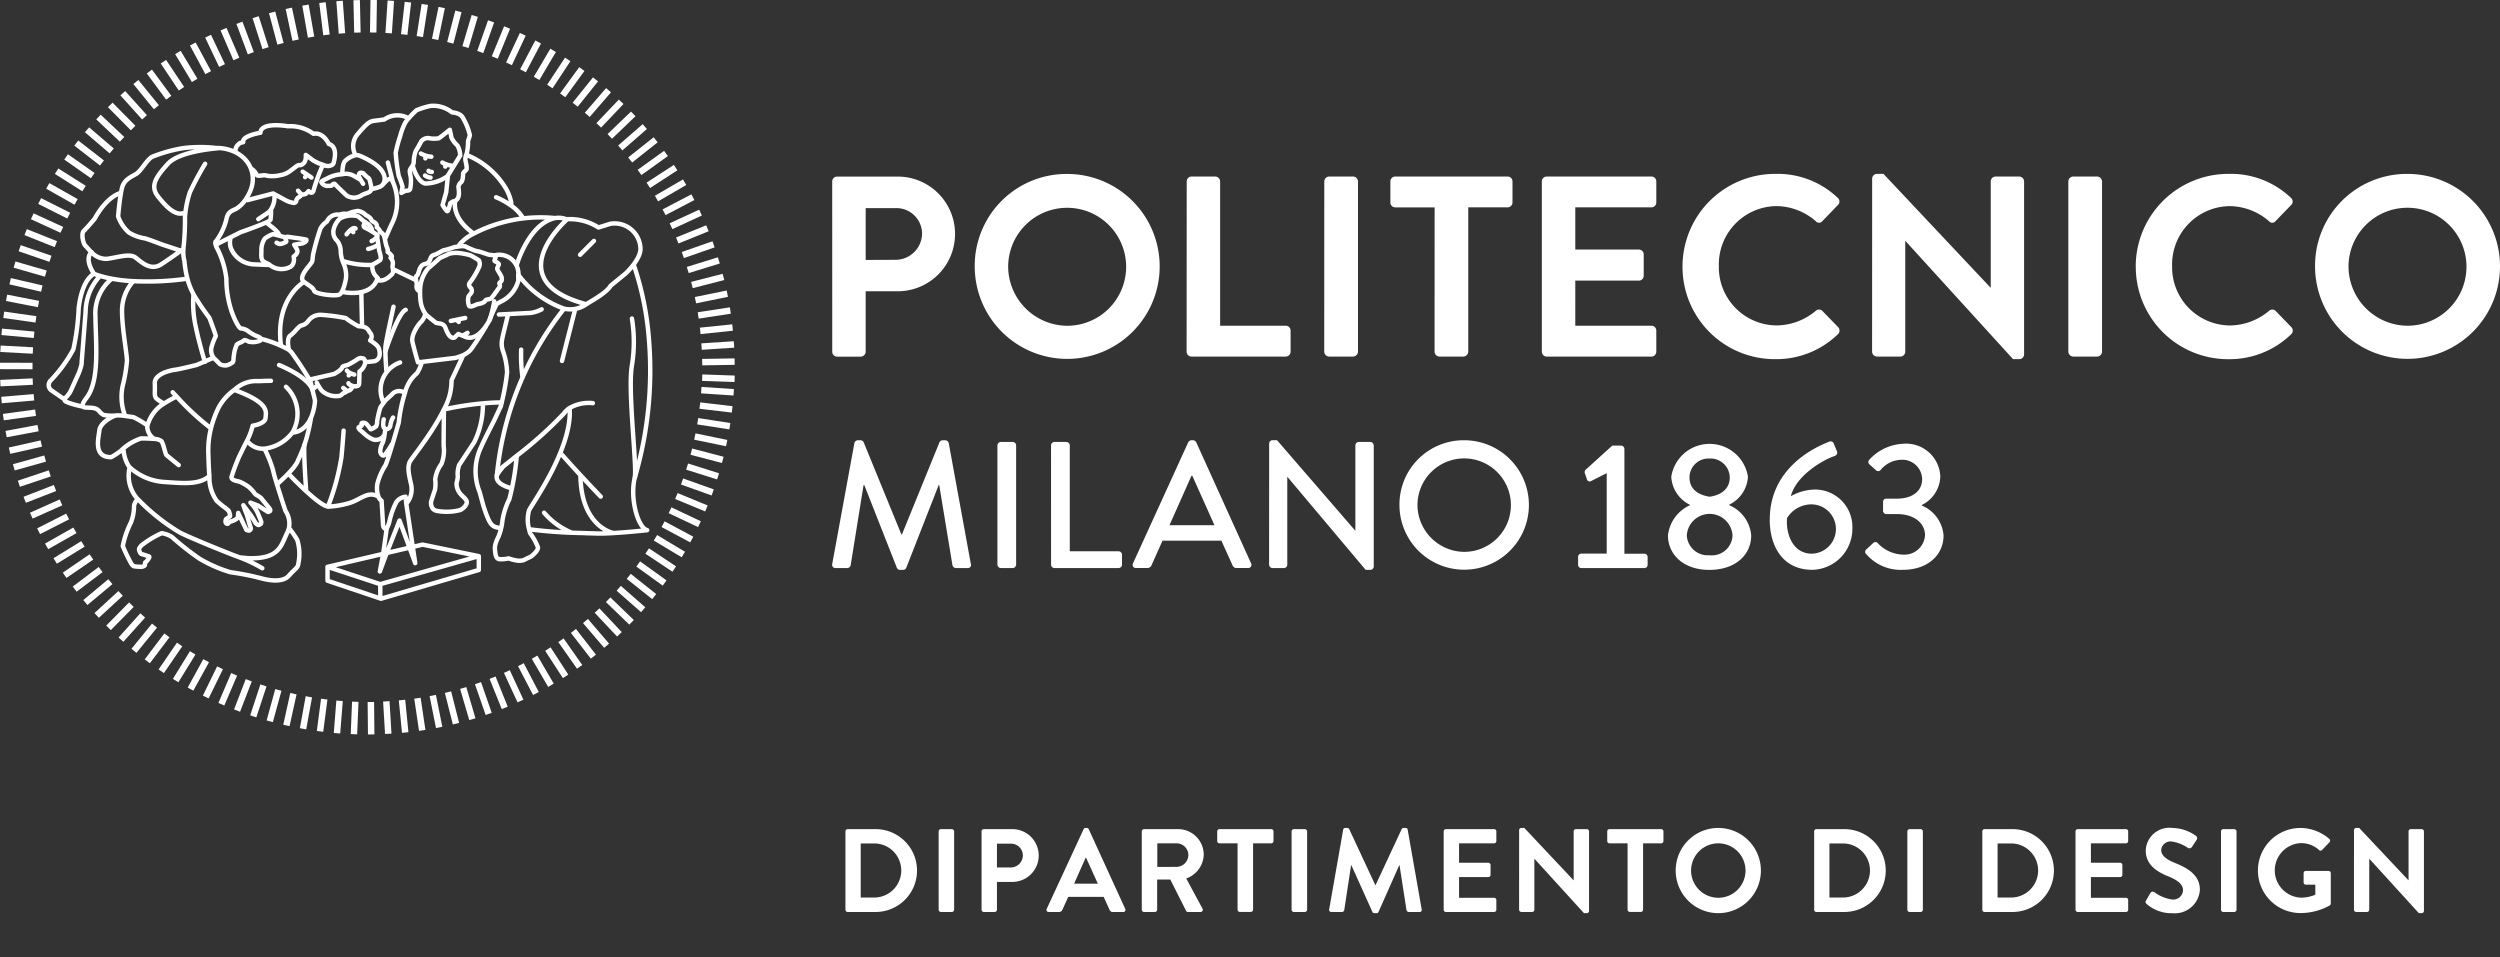 <?xml version="1.0" encoding="UTF-8"?> <svg xmlns="http://www.w3.org/2000/svg" width="169.518" height="64.918" viewBox="0 0 169.518 64.918"><rect x="0" y="0" width="169.518" height="64.918" fill="#333333" stroke="none"/><title>loghi footer homepage [Recuperato]</title><g><path d="M49.751,26.6l-2.2-.146m2.095,1.306L47.455,27.5m2.034,1.4-2.179-.338m1.965,1.484L47.116,29.6m1.894,1.583-2.134-.557M48.69,32.3l-2.1-.663m1.737,1.753-2.078-.741M47.9,34.477l-2.037-.844m1.564,1.908L45.434,34.6m1.472,1.984-1.945-1.04M46.335,37.6l-1.891-1.134m1.275,2.119-1.835-1.222m1.181,2.168-1.79-1.289m1.084,2.212-1.725-1.373m.978,2.263-1.658-1.454m.87,2.308-1.587-1.531M42,43.01,40.485,41.4m.649,2.384L39.7,42.111m.535,2.414-1.351-1.744m.42,2.437-1.268-1.805m.315,2.449-1.2-1.85m.209,2.455-1.112-1.906m.092,2.464L35.32,45.069m-.027,2.466-.923-2M34.225,48,33.4,45.951m-.264,2.456-.724-2.083m-.383,2.442-.62-2.116m-.49,2.42-.541-2.138m-.6,2.392-.434-2.163m-.714,2.363-.325-2.181m-.829,2.327-.217-2.2m-.932,2.287-.132-2.2M25.169,49.8l-.022-2.2M24,49.784l.09-2.2m-1.239,2.135.174-2.2M21.7,49.593l.286-2.187m-1.438,2.011.395-2.169m-1.523,1.943.476-2.154m-1.606,1.871.584-2.126m-1.7,1.793.69-2.1m-1.789,1.709.793-2.058m-1.858,1.625.867-2.026m-1.925,1.538.967-1.982m-2,1.446L13.979,44.8M11.91,46.146l1.156-1.877m-2.132,1.248L12.178,43.7M9.987,44.842l1.33-1.759M9.083,44.131l1.394-1.709m-2.273.95,1.474-1.641m-2.318.841L8.91,41m-2.355.73,1.623-1.493m-2.389.619,1.694-1.414m-2.418.505L6.824,38.62m-2.441.39L6.2,37.764m-2.457.273L5.625,36.88m-2.463.168L5.08,35.959m-2.462.062,1.968-1m-2.464-.056,2.015-.9m-2.461-.176,2.055-.8M1.281,32.8l2.093-.7M.937,31.688l2.124-.594M.645,30.56,2.8,30.074m-2.385-.64,2.166-.406M.227,28.284l2.185-.3M.1,27.126l2.2-.187M.022,25.978l2.2-.105M0,24.813l2.205.006M.031,23.649l2.2.117M.116,22.5l2.195.2M.254,21.343l2.183.313M.446,20.194l2.164.422M.688,19.068l2.147.5M.987,17.942l2.119.61m-1.77-1.721,2.087.717M1.74,15.739l2.048.818m-1.6-1.891,2.006.919M2.689,13.63l1.97.992M3.24,12.605l1.92,1.086M3.839,11.608,5.7,12.786M4.482,10.64l1.806,1.267M5.171,9.7l1.743,1.352M5.9,8.8l1.676,1.434m-.9-2.3,1.6,1.513m-.8-2.334,1.55,1.569m-.7-2.363L9.8,7.956M9.212,5.562l1.393,1.71m-.476-2.421,1.312,1.774m-.359-2.441,1.223,1.834m-.242-2.459L13.2,5.451m-.125-2.468,1.043,1.943m-.008-2.472.947,1.991m.1-2.467L16.028,4m.207-2.455.774,2.065m.326-2.445.672,2.1M18.452.84l.567,2.131M19.583.565l.46,2.157m.67-2.375.379,2.171m.772-2.34.272,2.189m.889-2.3.16,2.2m1-2.258.049,2.2M25.339,0l-.033,2.205M26.5.048l-.146,2.2m1.306-2.1L27.409,2.34M28.805.3l-.338,2.18M29.95.509,29.505,2.67m1.58-1.9-.552,2.135M32.192,1.08l-.63,2.113M33.3,1.446l-.734,2.08m1.819-1.662L33.548,3.9m1.9-1.574-.934,2M36.49,2.847,35.462,4.8m2.044-1.386-1.122,1.9m2.111-1.286L37.283,5.867m2.17-1.185-1.3,1.783M40.38,5.384,39,7.1m2.264-.984L39.82,7.788m2.3-.887L40.6,8.5m2.338-.777L41.348,9.25m2.373-.667-1.662,1.45m2.4-.554-1.73,1.369m2.429-.442-1.792,1.286m2.446-.326-1.851,1.2m2.46-.211-1.906,1.11m2.467-.093L45.03,14.391m2.47.024-2,.923m2.468.141-2.045.828m2.46.26-2.082.726m2.441.364-2.107.651m2.419.47-2.137.549m2.4.586-2.16.441m2.365.7-2.179.336m2.33.819-2.193.226m2.29.921-2.2.144m2.243,1.02-2.2.035m2.2,1.129-2.2-.076" fill="none" stroke="#fff" stroke-miterlimit="10" stroke-width="0.437"></path><g><path d="M7.539,18.933a3.048,3.048,0,0,0-1.068,2.548c.018,1.676.265,3.98-.431,5.227a2.664,2.664,0,0,1-.169.267s-.535.63-.086.657.712-.008.932.239a1.119,1.119,0,0,0,.3.261,2.836,2.836,0,0,0,.952.029M9.01,19.1a3.028,3.028,0,0,0-.736,1.967c0,1.2.343,2.987.335,3.4a10.417,10.417,0,0,1-.239,1.494A3.526,3.526,0,0,0,8.45,28.1M6.21,17.088,6.2,17.1c-.06.049-.489.457.179,1.474m5.991-1.649-.147.107c-.24.173-.741.529-1.28.885-.749.5-1.392-.19-1.771-.466s-1.187,0-1.913.1A1.339,1.339,0,0,1,6.2,17.1c-.191-.182-.329-.362-.4-.426-.171-.153-.308-.846-.119-1.016s.733-.819.733-.819C7.265,13.3,8.14,13.1,8.14,13.1m7.912,10.274c-.017.043-.108.281-.128.362a4.158,4.158,0,0,0-.085.515c-.007.126,0,.291-.092.338a1.08,1.08,0,0,1-.352.177.71.71,0,0,1-.464-.065c-.121-.1-.254-.267-.374-.363a.46.46,0,0,1-.078-.084.872.872,0,0,1-.147-.67,3.906,3.906,0,0,1,.3-.792c.005-.087-.431-1.231-.431-1.231s-.666-.9-.778-1.126a4.659,4.659,0,0,1-.717-1.542,7.216,7.216,0,0,1-.2-1.193,2.333,2.333,0,0,1-.071-.778,3.536,3.536,0,0,1,.032-.358,17.47,17.47,0,0,0,.076-1.868c0-.044.011-.132.025-.247a6.951,6.951,0,0,1,.306-1.407,20.371,20.371,0,0,1,1.035-1.935m2.145,12.259,0,.007m-3.863-6.395-1.057-.352c-.177-.047-1.2-.467-1.412-.48a2.972,2.972,0,0,1-.984-.38,2.621,2.621,0,0,1-.727-1.09c.009-.148.082-.962.186-1.566.024-.134.049-.26.075-.363.141-.566.621-.754.956-.95s.7-.93,1.077-1.16a9.924,9.924,0,0,1,2.122-.593,9.389,9.389,0,0,1,2.233-.009s.044,0,.121,0a2.911,2.911,0,0,1,1.186.29,2.3,2.3,0,0,1,.388.242,2.034,2.034,0,0,1,.594.721,1.952,1.952,0,0,1,.1,1.446,2.888,2.888,0,0,1-.386.776,2.086,2.086,0,0,1-.634.639c-.259.128-.515.186-.645.574a4.111,4.111,0,0,1-.746,1.646s-.066.018-.023.2a1.356,1.356,0,0,0,.071.2A6.036,6.036,0,0,1,15.35,18.9a6.879,6.879,0,0,0,.308,2.07c.182.588.535,1.292.678,1.3a.956.956,0,0,1,.529.213,2.368,2.368,0,0,0,.59.322c.066.026.218.095.249.174.019.053-.012.107-.158.156a1.27,1.27,0,0,1-.687.03.867.867,0,0,0-.256-.105c-.062.005-.149.09-.2.121s-.267.09-.347.2h0a.11.11,0,0,0-.018.026M12.486,14.44c-.589.218-1.2-.395-1.768-1.113s-.136-1.341.672-2.227c.72-.788,2.9-1.009,3.388-1.047m-.1,6.518.914-.46.719-.361s1.071-.372,1.657-.633a.99.99,0,0,0,.374-.217,3.589,3.589,0,0,0,.037-.609m.226-1.1a1.575,1.575,0,0,1-.276,1.077.928.928,0,0,1-.212.19l-.6.4m3.407-1.9s.269.3.348-.086a12.361,12.361,0,0,1,.495-1.394.8.8,0,0,1,.136-.247m-5.124,2.34,1.742-.452.1.054.686.372a1.784,1.784,0,0,0,.617.217c.163-.026.168-.117.173-.188a.335.335,0,0,1,.174-.205c.054-.015.174-.17.174-.17a.815.815,0,0,0,.29-.054,1.359,1.359,0,0,0,.191-.187h0m-4.937-2.667c-.1-.273.178-.527.3-.6a2.073,2.073,0,0,1,.2-.051c0-.019,0-.03,0-.046C16.462,9.2,17.659,9,17.659,9c.035-.766,1.861-.44,1.861-.44a2.656,2.656,0,0,1,1.734.511c.679-.129,1.038.688,1.038.688.648.193.366,1.123.348,1.208s-.013.238-.354.29a.683.683,0,0,1-.364-.078,2.85,2.85,0,0,1-.7-.31l-.487-.366s.035.387-.129.547-.225.154-.335.147-.347.231-.5.32a1.509,1.509,0,0,1-.766.36,2.236,2.236,0,0,1-.9.04c-.2-.107-.647.1-.708-.076a.927.927,0,0,0-.369-.409m3.181,1.5.233.252m-4.8,2.928a1.151,1.151,0,0,0,.011.7,1.764,1.764,0,0,0,1.471,1.109c.105.008,1.12.047,1.12.047m-.1-2.806s.711.505.778.754m-4.458,8.348-1.134.484s-1.168.291-1.458.324-1.408.274-1.376.925-.076.88.154,1.061a2.912,2.912,0,0,0,.438.291m.868-.453a8.83,8.83,0,0,0-.851.481,2.437,2.437,0,0,0-.5.4,2.608,2.608,0,0,0-.6,1.049,1.13,1.13,0,0,0-.019.139,1.031,1.031,0,0,0,.434.769m-.472-.917a6.571,6.571,0,0,0-.9-.533c-.057,0-.265-.039-.494-.069a3.176,3.176,0,0,0-.65-.048c-.267.032-1.112.507-1.164,1.009s-.446,1.845.8,1.823a4.87,4.87,0,0,0,.7-.469.64.64,0,0,0,.078-.081,3.551,3.551,0,0,1,1.244-.72c.1,0,.51,0,.86.031a.889.889,0,0,1,.52.149c.157.2.26.878.352.956s.823.672.823.672M16.5,34.26v0l.545.728.287.482s.143.164.235.122.2-.085.126-.279-.244-.581-.244-.581a2.51,2.51,0,0,0-.467-.649l.5.193.684.437a.265.265,0,0,0,.148-.064c.039-.052-.01-.146-.059-.2s-.563-.689-.563-.689a2.449,2.449,0,0,0-.339-.218.519.519,0,0,1-.134-.155,2.94,2.94,0,0,0-.355-.371,3.086,3.086,0,0,0-.645-.362c-.149-.036-.552-.086-.52-.32a14.12,14.12,0,0,1,.514-1.37l.349-.711s.06-.113.14-.277a4.712,4.712,0,0,0,.432-1.111s.847-.114.871-.522.324-1.012-2.117-1.905a3.533,3.533,0,0,0-1.083,1.232A7.458,7.458,0,0,0,14.317,29a6.107,6.107,0,0,0-.192,1.722c.016.506.031,1.049.073,1.546m1.955,2.513h0l.551,1.147s.167.081.216.039.113-.091.082-.173-.129-.423-.129-.423l-.141-.486-.119-.294-.109-.332M14.2,32.271a2.743,2.743,0,0,0,.5,1.7l.411.348a2.618,2.618,0,0,1,.4.323c.033.072.125.32.078.371s-.244.157-.265.194-.085.227.046.3c0,0,.059.047.128-.039a.4.4,0,0,1,.232-.13c.065-.014.4-.155.405-.3s.015-.248.016-.257M11.71,26.6s.1.111.265.284a17.366,17.366,0,0,0,2.254,2.1m-5.851,1.57A2.5,2.5,0,0,0,8.723,31.6a.96.96,0,0,0,.09.1,3.809,3.809,0,0,0,2.292.98c1.169.07,2.4.24,3.093-.408h0l0,0m-5.415-.541a2.381,2.381,0,0,0,.557,2.119A.7.7,0,0,0,9.4,33.9a13.746,13.746,0,0,0,2.841,2.235c1.1.526,3.511,1.483,3.77,1.573.053.017.154.055.283.107a9.069,9.069,0,0,1,1.491.716M9.305,33.891a.706.706,0,0,0-.217.419,3.029,3.029,0,0,1-.21,1.117,6.311,6.311,0,0,0-.552,1.6,11.152,11.152,0,0,0,.56,1.163.59.59,0,0,0,.176.2,1.717,1.717,0,0,0,.3.035,2.455,2.455,0,0,0,.261.006c.053-.012.2-.052.205-.123s-.008-.171.046-.193.327-.35.231-.384-.265-.088-.351-.119-.207-.03-.254-.141-.1-.178-.055-.29A.721.721,0,0,1,9.7,36.9a6.436,6.436,0,0,1,1.259-.745,1.717,1.717,0,0,1,.713.268,18.744,18.744,0,0,0,1.847,1.454,9.277,9.277,0,0,0,2.106.925,17.255,17.255,0,0,1,2.106.416c.452.124,1.43.311,1.855-.179s.617-.519.643-.825a3.2,3.2,0,0,0-.074-1.606,7.106,7.106,0,0,0-.5-.731m-1.95-12.9a7.773,7.773,0,0,1,1.847.723l.027.02a.792.792,0,0,1,.159.147m-1.78,6.613a8.37,8.37,0,0,1,.557,1.4c.031.219.312,1.13.543,1.848.148.463.276.847.3.914a1.546,1.546,0,0,1,.246,1.093c-.006.039-.017.078-.027.118a1.851,1.851,0,0,1-.118.306c-.41.842-.513,1.77-2.644,1.69L16.3,37.8m3.577-8.467c1.217-.16,1.451-1.67,1.483-2.148a4.182,4.182,0,0,0-.109-.474s-.1-.462-.205-.865a23.127,23.127,0,0,0-1.3-1.981m-.163-.2s-.185-.786.135-.933l.044-.04c.059-.054.167-.152.237-.23.1-.115.336-.392.48-.4a.768.768,0,0,0,.4-.264,1.01,1.01,0,0,1,.891-.45,12.7,12.7,0,0,1,1.667.219,6.016,6.016,0,0,0,.877.557,1.456,1.456,0,0,1,.236.019.6.6,0,0,1,.508.384.387.387,0,0,1,.039.556s.511.293.592.539.149.728-.292.87c0,0-.533.064-.627.058,0,0-.036-.218-.154-.251a.412.412,0,0,0-.363.052,5.406,5.406,0,0,1-.671.393c-.123.038-.341.074-.367.145s-.117.233-.558.469c0,0-1.636.372-1.644.374m.463.206a2.963,2.963,0,0,0,.343.552,1.44,1.44,0,0,0,1.2.354c.166-.051.213-.179.309-.2s.225-.153.348-.17.256-.3.256-.3.4.1.418-.145.024-.836.024-.836a.969.969,0,0,0,.4-.648m-1.338,1.887-.16-.128m.653-.13s-.3-.092-.3-.188M16.845,30a1.34,1.34,0,0,0,1.113.42,2.784,2.784,0,0,0,1.882-1.111h0a2.527,2.527,0,0,0-.448-3.081m5.863-8.248a.934.934,0,0,0,.317.827c.047.084.112.206.112.206a.846.846,0,0,0,.4-.05,1.509,1.509,0,0,0,.407-.287c.32-.239.063-.472.141-.72a.535.535,0,0,0-.151-.476.088.088,0,0,0,.095-.083c0-.092-.244-.287-.279-.306s.027-.141-.039-.264a2.32,2.32,0,0,1-.127-.439c0-.039-.059-.273-.066-.3a.512.512,0,0,0-.3-.372c-.008-.171-.218-.306-.218-.306.051-.376-.321-.329-.366-.5s-.379-.325-.379-.325a.883.883,0,0,0-.541-.282,2.751,2.751,0,0,0-.728.207.79.79,0,0,0-.5.05.783.783,0,0,0-.865.461,1.478,1.478,0,0,0-.433.459,16.5,16.5,0,0,0-.5,1.753c-.065.486-.031.382-.077.508-.08.222-1.006,1.036-.542,1.373s.6.385.684.605,1.419.386,1.706.257.449-1.072.449-1.072a1.875,1.875,0,0,0-.044-.7,2.208,2.208,0,0,0-.11-.325,2.2,2.2,0,0,1-.2-.9,1.171,1.171,0,0,0-.233-.645.814.814,0,0,1-.264-.671,1.44,1.44,0,0,1,.464-.857,1.669,1.669,0,0,1,1.222-.133s.273.241.325.283.263.173.41.3a.656.656,0,0,1,.2.343m.357.482c0,.081.121.795.118.851s.211.59.068.709a3.051,3.051,0,0,1-.565.323,5.8,5.8,0,0,1-1.946-.264m-2.647,1.42s-1.952,1.119-1.565,4.255M24.5,19.894l.048,2.218m-3.79,11.14s-.19-2.694-.113-3.082m2.566-18.4s0-.7.2-.865a1.559,1.559,0,0,1,.666-.374.533.533,0,0,1,.3.024c.353.142,1.344.6,1.6,1.177a.739.739,0,0,1,.012.742.563.563,0,0,1-.212.18,2.854,2.854,0,0,1-.6.172m2.524-4.81.007,0m-3.648,2.4A1.238,1.238,0,0,1,24.3,9.041c.608-.717.8-.815,1.058-.847l.7-.091a1.536,1.536,0,0,1,1.642-.084M26.114,16.2s.421-.974.461-1.033a3.3,3.3,0,0,0,0-2.963c-.117-.289-.559.249-.58.276v0m4.534,1.308s-.123.565-.206.533-.314-.419-.314-.419l.248-.868.109-1.072,0-.05.839-1.366a1.471,1.471,0,0,0-.188-.682,1.747,1.747,0,0,1-.411-.54C30.592,9.2,30.5,8.8,30.5,8.8s-.619.5-.755.579a1.961,1.961,0,0,1-.706-.019.6.6,0,0,0-.468.212c-.068.139-.312.57-.377.662a2.306,2.306,0,0,0-.141.759.524.524,0,0,1-.108.288,1.317,1.317,0,0,0-.139.226c-.056.151.018.3.051.543a2.766,2.766,0,0,1-.045.764c-.031.118-.236.119-.283.116a1.635,1.635,0,0,0-.31.15s.056-.335.075-.419a5.365,5.365,0,0,0-.256-.721,13.167,13.167,0,0,1-.207-1.586,8.9,8.9,0,0,1,.3-1.108,4.4,4.4,0,0,1,.342-.916,2.2,2.2,0,0,1,.24-.313,6.352,6.352,0,0,1,.531-.542,5.591,5.591,0,0,1,.929-.291,2.023,2.023,0,0,1,1.474.435s.586.023.755.393a4.327,4.327,0,0,1,.459,1.155c-.034.18-.141.364-.123.462a3.259,3.259,0,0,1-.1.811c-.006.02-.014.038-.021.057a.728.728,0,0,0-.062.345c.016.134.145.573.067.665s-.213.179-.219.263-.006.479-.13.579a.508.508,0,0,0-.188.323c0,.075.109.584-.06.8a.972.972,0,0,1-.164.171h0a.3.3,0,0,0-.2.046ZM28,11.292s.287,1.012.818,1.152a2.632,2.632,0,0,0,1.506-.486m4.343,1.931c0-.011,0-.111,0-.111M31.7,10.531a5.5,5.5,0,0,1,2.59,2.228,3.033,3.033,0,0,1,.374.973c0,.108,0,.149,0,.157h0m.764.84a2.684,2.684,0,0,0-.79-.8,4.888,4.888,0,0,0-1-.555m-2.777.288s-.268,1.088,1.228,2.15M28.213,19l-1.536-.736m.917,15.844a1.522,1.522,0,0,0,.275-1.289c-.229-.973-.193-1.186-.1-1.47.058-.18,1.272-1.627,2.1-3.141q.132-.24.249-.482a3.993,3.993,0,0,0,.5-1.941l.736-1.571.007-.015m-5.38,13.349-.225,1.2.467-1.252.868-2.2,1.065,2.892-.614-4.074L27.5,33.68a.882.882,0,0,0-.623.365,5.224,5.224,0,0,0-.474,1.328,1.92,1.92,0,0,1-.2.493h0c-.258.006-.234-.356-.234-.356l-.094-1.551a.705.705,0,0,1-.191-.218,1.774,1.774,0,0,1-.1-.92,4.3,4.3,0,0,1,.553-1.275c.107-.233.3-.855.487-1.465.219-.727.417-1.435.417-1.435a10.049,10.049,0,0,1,.42-2.008,2.472,2.472,0,0,1,.816-1.333,2.8,2.8,0,0,0,.313-.7M26.217,35.867l-.235,1.682m2.838-16.19a1.25,1.25,0,0,1-.243.443c-.126.088-.724.868-.61,1.378s.373,1.391.373,1.391l.246-.03,2.291-.274a3.4,3.4,0,0,0,.348-.113,1.688,1.688,0,0,0,.642-.381c.281-.317,1.082-1.638,1.082-1.638m-10.741,16.3,3.575,1.176,6.681-1.9-3.808-.783-2.433.569-.241.057h0l-3.773.882h0m0,0v.94l3.627,1.221,6.631-1.949v-.937m-6.681,1.9v.926M28.389,19.72a.352.352,0,0,1-.141-.346c.057-.2-.156-.58.011-.672.111-.062.126-.358.255-.574a.449.449,0,0,1,.306-.229c.444-.088.266-.51.592-.607s.62-.342.739-.336a5.085,5.085,0,0,0,.656-.2c.054-.008.2-.031.345-.048a1.021,1.021,0,0,1,.418.006,3.769,3.769,0,0,0,.478.218,1.643,1.643,0,0,0,.352.11c.146.008.7.234.806.24s.436.026.4.157-.117.241-.047.274.285.149.266.221-.131.228-.106.314.24.4.277.5.057.265-.019.334-.154.125-.1.183a.225.225,0,0,1-.045.263c-.061.055-.145.211-.207.283a4.2,4.2,0,0,1-.333.431c-.092.069-.355.038-.389.153s-.4.225-.483.22-.544.289-.621.109a1.12,1.12,0,0,1-.037-.6c.037-.113.174-.207.208-.295a.314.314,0,0,0-.013-.265c-.041-.044-.266-.235-.078-.426a5.193,5.193,0,0,0,.62-1.063.5.5,0,0,0-.032-.426,5.926,5.926,0,0,0-.581-.341,4.233,4.233,0,0,0-.8-.152,1.719,1.719,0,0,0-.662.064c-.152.092-.526.232-.6.285s-.371.33-.371.33l-.417.356a2.328,2.328,0,0,0-.549,1.531,3.932,3.932,0,0,0,.044.78,1.822,1.822,0,0,0,.352.821c.082.1.692.572.692.572s.246.047.3.05a.432.432,0,0,1,.308.237c.078.165.26.823.632.711l.261-.246s.388.153.46.187.675.335,1.4-.706c.075-.107.151-.229.229-.367,0,0,.25-.64.522-1.155.063-.028.295-.174.369-.2a2.2,2.2,0,0,0,1.089-1.379s0-.153-.006-.372m-.7,2.68c-.03.214-.354,1.417-.388,1.668a1.475,1.475,0,0,0,.059.812,4.859,4.859,0,0,1,.275,1.44,15.154,15.154,0,0,1-.3,1.762c-.023.1-.041.174-.056.239l-.064.277-.453.971s-.749,1.451-.878,1.786a3.759,3.759,0,0,0-.111,3.07l.247.912c.424,1.321.575,1.437,1.054,1.517M35.032,31a17.26,17.26,0,0,1-.495,2.85,5.031,5.031,0,0,0-.463,1.415,4.177,4.177,0,0,1-.262,1.1,3.051,3.051,0,0,0-.213.518,1.028,1.028,0,0,0-.039.366c.033.345.053.633.3.666a2.277,2.277,0,0,0,.633-.052,2.642,2.642,0,0,0,.531.14.971.971,0,0,0,.524-.039c.131-.084.389-.174.5-.259s.438-.368.431-.585a3.93,3.93,0,0,0-.536-.968s-.026-.091-.058-.231a2.368,2.368,0,0,1-.01-1.322c.246-.489,2.933-4.233,2.752-6.89m1.57-.373a2.594,2.594,0,0,0-1.592.342h0a1.5,1.5,0,0,0-.377.367,27.021,27.021,0,0,1-3.24,2.9c-.375.3-.687.548-.866.689a5.455,5.455,0,0,0-.427.573,21.531,21.531,0,0,1,4.526-11.239M31.144,16.6a2.781,2.781,0,0,1,.967-.752,9.875,9.875,0,0,1,5.445-1.068m-2.5,3.144c.006-.087.752-2.415,2.2-3.011a1.423,1.423,0,0,1,1.148-.047,3.613,3.613,0,0,1,2.177.559l.8-.25a1.754,1.754,0,0,1,2.048,1.7c0,.732-1,1.664-1,1.664l-1.021.832c-.281.5-1.34,1.046-1.663,1.267a1.886,1.886,0,0,1-1.514.287,6.7,6.7,0,0,1-3.071-2.271m1.732,16.11A4.942,4.942,0,0,0,38.722,36.1m-7.26-13.39.237-.142M26.205,25.2s-.1-1.211-.069-1.69c.016-.262.3-1.578.547-2.712m.445,3.78A1.968,1.968,0,0,0,25.963,27.2m.169-.045c-.338.46-.314.418-.361.54a6.965,6.965,0,0,0-.2.875.642.642,0,0,1-.072.342c-.05.036-.337.232-.369.19s-.275-.4-.386-.422-.289-.042-.217.117-.442.078-.087.382l.353.307a1.748,1.748,0,0,0,.523.32.651.651,0,0,0,.695-.242m.119-2.412v0m1.307-.518a.644.644,0,0,0-.878.13c-.345.316-.417.379-.429.388h0l0,0h0m-.111,1.283c-.015.133-.129.617.164.661a.281.281,0,0,0,.29-.268,1.386,1.386,0,0,1,.18-.516m-.53.824s-.027.214-.063.432a1.792,1.792,0,0,1-.11.45,1.291,1.291,0,0,0-.167.637s.138.433.361.122l.223-.311.238-.382M28.822,11.9a.693.693,0,0,0,.371.142m-.134-.461s-.018.063.221.078M24.966,16.88a2.052,2.052,0,0,0,.586-.228M23.5,15.889s.408-.554.608-.395m-.2.181.045.067m-.178,9.6-.129.11M20.781,11.874l-.092.137m8.168-1.382-.015.108m1.388.395-.037.165m.8,10.41.112.123m-.536-.069.974-.2m7.445-.537-.88,3.451m1.623-3.851c-5.55-1.487-1.926-5.141-1.357-5.675m-17.848-3.31.594.4m7.419-1.629a1.644,1.644,0,0,0,.709.216m.748.395a1.623,1.623,0,0,0,.709.215M24.022,25.4s-.4-.107-.5-.271m-4.237-9.044.234-.029s.582.088.654.092.6.1.6.1c.051.147-.262.254-.262.254l-.565.092.176.289c.176.283-.21.513-.21.513.111.542-.235.706-.235.706a1.267,1.267,0,0,1-1.418-.167,2.275,2.275,0,0,0-.252-.13c-.376-.148-.275-.5-.282-.847a1.327,1.327,0,0,1,.234-.783,1.812,1.812,0,0,1,.557-.3l.386.1.382.1.01,0s.177.275.1.329-.384.188-.512.12l-.128-.067M26.3,11.022l.35,1.353m14.91,23.758s-2.118-.407-2.2-3.8m-19.741-.15s1.97,2.09,2.614,2.164M23.3,29.2c-.07,1.039-.147,1.791-.147,1.791a15.849,15.849,0,0,1-.919,3.365,6.146,6.146,0,0,0,1.526-.269c.735-.246,1.2-.816,1.9-.414m4.51-5.922a20.363,20.363,0,0,1,2.57-.4h0c.787-.07,1.261-.063,1.261-.063m-3.9.525s-.027,2.255-.017,2.431a2.478,2.478,0,0,1-.151,1.216A2.229,2.229,0,0,0,29.51,32.5a2.467,2.467,0,0,1-.013.706c-.042.111-.266.8-.266.8s-.091.575.44.643a3.631,3.631,0,0,0,1.543-.067c.281-.144.5-.426.424-.612s-.289-.313-.427-.493a1.056,1.056,0,0,1-.252-.733,2.024,2.024,0,0,0,.082-.416,1.808,1.808,0,0,1,.093-.8c.124-.173,1.028-1.555,1.028-1.555a5.76,5.76,0,0,0,.583-2.516M24.621,12.463s-.1-.163-.176-.3a1.836,1.836,0,0,1-.093-.17.214.214,0,0,1,.018-.231c.072-.1.25-.021.271-.005a2.524,2.524,0,0,0,.265.258c.142.114.12.007.243.538a.807.807,0,0,1,.022.273c-.038.274-.364.222-.714.456a.927.927,0,0,1-.953-.024s-.723-.682-.77-.752-.122-.061-.186.012-.028.081-.308.086a.461.461,0,0,1-.448-.243c-.041-.079.355-.241.355-.241a2.38,2.38,0,0,1,.871-.29l.2-.019a1.084,1.084,0,0,1,.8.13l.405.24M5.618,27.567c-.03.014-1.188-.257-1.23-.411a.136.136,0,0,1,.023-.149,2.242,2.242,0,0,0,.324-.389,3.232,3.232,0,0,0,.156-.323c.165-.361.444-.978.444-.978.242-.625.2-.736.2-.736l.269-3.415a3.642,3.642,0,0,1,.948-2.421m5.935.154a19.648,19.648,0,0,1-3.676.165,11.005,11.005,0,0,1-1.466-.173,7.381,7.381,0,0,1-.779-.189h0c-.131-.039-.26-.084-.385-.132,0,0-.8.289-1.044,2.316a16.3,16.3,0,0,1-.36,2.795,9.472,9.472,0,0,1-1.562,2.14.441.441,0,0,0,.063.644L4.256,27M42.99,18.01A20.417,20.417,0,0,1,44,22.974a25.763,25.763,0,0,1-.959,9.425c-.344,1.4.214,3.393.842,3.551,0,0-2.41.263-3.441.224-.436-.015-.487-.011-.971-.032a32.194,32.194,0,0,1-3.513-.244" fill="none" stroke="#fff" stroke-linecap="round" stroke-linejoin="round" stroke-width="0.3"></path><path d="M34.036,31.715s-1.1.878.539,1.367" fill="none" stroke="#fff" stroke-linecap="round" stroke-linejoin="round" stroke-width="0.3"></path><path d="M42.849,21.6a9.822,9.822,0,0,1,0,3.172c-.292,1.662.328,6.611.2,7.594" fill="none" stroke="#fff" stroke-linecap="round" stroke-linejoin="round" stroke-width="0.3"></path><line x1="39.334" y1="17.276" x2="40.273" y2="16.336" fill="none" stroke="#fff" stroke-linecap="round" stroke-linejoin="round" stroke-width="0.3"></line><path d="M26.135,23.829s.846-2.608,1.374-2.82m-8.585,3.744s1.98.777,2.279,1.717m-8.085-6.438a7.278,7.278,0,0,0,.155,2.123c.259,1.241.622,2.38.622,2.38M23.258,19.8s1.924.433,2.344-.94m-4.524,9.518a10.919,10.919,0,0,1-.476,1.907s-.181.491-.393.922c-.152.529-1.4,1.61-1.4,1.61M15.9,26.437a2.1,2.1,0,0,1,1.608-.592s.48-.023.865-.023m15.171-8.51a1.3,1.3,0,0,1,1.607,1.347M25.2,16.347a.708.708,0,0,0,.4-.4,5.746,5.746,0,0,0-.81-.488c-.3-.125,0-.363,0-.363m8.722,5.335a8.107,8.107,0,0,1-.31,1.263m.63-.367,2.131-.108a2.229,2.229,0,0,0,.764-.244M38.074,30.8c1.265,1.428,2.659,2.872,2.659,2.872m-5.394-9.962a11.356,11.356,0,0,0,.081,1.794" fill="none" stroke="#fff" stroke-linecap="round" stroke-linejoin="round" stroke-width="0.3"></path><line x1="21.45" y1="26.196" x2="21.223" y2="26.387" fill="none" stroke="#fff" stroke-linecap="round" stroke-linejoin="round" stroke-width="0.3"></line><path d="M126.527,37.552a3.08,3.08,0,0,0,2.5,1.086c1.686,0,2.76-1,2.76-2.331a2.394,2.394,0,0,0-1.477-2.027v-.037a2.239,2.239,0,0,0,1.257-1.916,2.32,2.32,0,0,0-2.552-2.234,3.309,3.309,0,0,0-2.257,1.074.217.217,0,0,0,0,.317l.45.4a.21.21,0,0,0,.319-.024,1.858,1.858,0,0,1,1.415-.684,1.339,1.339,0,0,1,1.392,1.33c0,.721-.574,1.307-1.721,1.307h-.684c-.171,0-.244.074-.244.256V34.6a.225.225,0,0,0,.232.257h.684c1.306,0,1.929.7,1.929,1.429a1.4,1.4,0,0,1-1.526,1.319,2.44,2.44,0,0,1-1.661-.757.213.213,0,0,0-.329-.025l-.476.44a.21.21,0,0,0-.013.293m-3.663-.012c-1.329,0-1.781-1.392-1.685-2.417a1.953,1.953,0,0,1,1.674-.928,1.673,1.673,0,0,1,.011,3.345M120,35.22c0,1.881.928,3.418,2.882,3.418a2.779,2.779,0,0,0,2.722-2.795,2.534,2.534,0,0,0-2.551-2.649,3.464,3.464,0,0,0-1.624.452c.4-1.5,2.344-2.516,2.906-2.7.231-.074.281-.208.219-.354l-.208-.5a.221.221,0,0,0-.3-.147c-1.124.427-4.042,1.867-4.042,5.274m-5.627,1.1a1.552,1.552,0,0,1,3.1,0,1.4,1.4,0,0,1-1.562,1.33,1.425,1.425,0,0,1-1.538-1.33m1.55-2.637c-.951-.147-1.367-.648-1.367-1.306a1.285,1.285,0,0,1,1.331-1.283,1.307,1.307,0,0,1,1.4,1.283c0,.646-.427,1.171-1.368,1.306M113.1,36.3c0,1.33,1.086,2.343,2.8,2.343,1.77,0,2.844-1.013,2.844-2.343a2.45,2.45,0,0,0-1.477-2.039v-.049a2.244,2.244,0,0,0,1.257-1.88,2.63,2.63,0,0,0-5.2,0,2.247,2.247,0,0,0,1.257,1.892v.037A2.562,2.562,0,0,0,113.1,36.3m-5.86,2.221h4.248a.222.222,0,0,0,.233-.219v-.525a.225.225,0,0,0-.233-.232h-1.342V30.446a.231.231,0,0,0-.221-.232h-.6l-1.819,1.649a.237.237,0,0,0-.037.244l.147.427a.186.186,0,0,0,.269.086l1.062-.537V37.54h-1.709a.225.225,0,0,0-.233.232V38.3a.222.222,0,0,0,.233.219m-11.124-4.26a3.168,3.168,0,1,1,3.162,3.161,3.2,3.2,0,0,1-3.162-3.161m-1.221,0a4.389,4.389,0,1,0,4.383-4.407,4.356,4.356,0,0,0-4.383,4.407m-8.839,4.029a.239.239,0,0,0,.232.231h.769a.231.231,0,0,0,.232-.231V32.339H87.3l5.3,6.3h.317a.23.23,0,0,0,.233-.219V30.2a.241.241,0,0,0-.233-.232h-.781a.233.233,0,0,0-.232.232v5.775H91.89l-5.3-6.128h-.3a.229.229,0,0,0-.232.219ZM79.3,35.611l1.488-3.346h.061l1.5,3.346Zm-2.272,2.905H77.8a.307.307,0,0,0,.281-.182c.244-.562.5-1.111.744-1.674h3.993l.758,1.674a.281.281,0,0,0,.28.182h.769a.216.216,0,0,0,.208-.317L81.11,29.983a.282.282,0,0,0-.208-.134h-.121a.277.277,0,0,0-.207.134L76.825,38.2a.215.215,0,0,0,.207.317m-5.762-.231a.231.231,0,0,0,.232.231h4.347a.231.231,0,0,0,.231-.231v-.672a.232.232,0,0,0-.231-.232h-3.31V30.2a.239.239,0,0,0-.231-.232H71.5a.231.231,0,0,0-.232.232Zm-3.638,0a.239.239,0,0,0,.231.231h.806a.239.239,0,0,0,.232-.231V30.2a.24.24,0,0,0-.232-.232h-.806a.239.239,0,0,0-.231.232Zm-11.2-.049a.219.219,0,0,0,.232.28h.794a.238.238,0,0,0,.22-.171l.879-5.457h.048l2.21,5.616a.219.219,0,0,0,.207.134h.22a.207.207,0,0,0,.208-.134l2.2-5.616h.036l.9,5.457a.252.252,0,0,0,.231.171h.794a.207.207,0,0,0,.219-.28l-1.5-8.2a.248.248,0,0,0-.22-.183h-.2a.229.229,0,0,0-.207.134l-2.539,6.238h-.049l-2.552-6.238a.245.245,0,0,0-.208-.134h-.2a.247.247,0,0,0-.22.183Z" fill="#fff"></path><path d="M159.245,18.087a4,4,0,1,1,3.994,4,4.033,4.033,0,0,1-3.994-4m-2.267,0a6.27,6.27,0,1,0,6.261-6.295,6.224,6.224,0,0,0-6.261,6.3m-12.156,0a6.254,6.254,0,0,0,6.3,6.263,5.988,5.988,0,0,0,4.238-1.693.331.331,0,0,0,.017-.471l-1.08-1.116a.323.323,0,0,0-.437,0,4.186,4.186,0,0,1-2.668.994,3.95,3.95,0,0,1-3.907-4.029,3.954,3.954,0,0,1,3.89-4.063A4.123,4.123,0,0,1,153.856,15a.28.28,0,0,0,.437,0l1.063-1.1a.324.324,0,0,0-.018-.489,5.905,5.905,0,0,0-4.22-1.621,6.281,6.281,0,0,0-6.3,6.3m-4.57,5.756a.344.344,0,0,0,.331.332h1.624a.343.343,0,0,0,.33-.332V12.3a.341.341,0,0,0-.33-.33h-1.624a.342.342,0,0,0-.331.33Zm-13.307,0a.343.343,0,0,0,.331.332h1.587a.331.331,0,0,0,.332-.332v-7.5h.018l7.29,8.007h.419a.329.329,0,0,0,.33-.315V12.3a.341.341,0,0,0-.33-.33h-1.6a.329.329,0,0,0-.331.33v7.2h-.018l-7.256-7.709h-.436a.328.328,0,0,0-.331.313Zm-12.854-5.756a6.254,6.254,0,0,0,6.3,6.263,5.99,5.99,0,0,0,4.239-1.693.332.332,0,0,0,.017-.471l-1.081-1.116a.323.323,0,0,0-.437,0,4.185,4.185,0,0,1-2.669.994,3.949,3.949,0,0,1-3.906-4.029,3.954,3.954,0,0,1,3.889-4.063A4.119,4.119,0,0,1,123.125,15a.28.28,0,0,0,.437,0l1.064-1.1a.325.325,0,0,0-.018-.489,5.906,5.906,0,0,0-4.221-1.621,6.281,6.281,0,0,0-6.3,6.3m-9.54,5.756a.332.332,0,0,0,.332.332h7.1a.33.33,0,0,0,.33-.332v-1.43a.33.33,0,0,0-.33-.331h-5.163V19.029h4.307a.331.331,0,0,0,.333-.331V17.25a.344.344,0,0,0-.333-.332h-4.307V14.059h5.163a.33.33,0,0,0,.33-.332V12.3a.328.328,0,0,0-.33-.33h-7.1a.33.33,0,0,0-.332.33Zm-7.273,0a.343.343,0,0,0,.331.332h1.622a.342.342,0,0,0,.331-.332V14.059h2.669a.331.331,0,0,0,.331-.332V12.3a.329.329,0,0,0-.331-.33H94.61a.33.33,0,0,0-.332.33v1.43a.332.332,0,0,0,.332.332h2.668Zm-7.482,0a.343.343,0,0,0,.332.332H91.75a.343.343,0,0,0,.331-.332V12.3a.341.341,0,0,0-.331-.33H90.128a.342.342,0,0,0-.332.33Zm-9.331,0a.332.332,0,0,0,.332.332H87.18a.332.332,0,0,0,.332-.332v-1.43a.332.332,0,0,0-.332-.331H82.733V12.3a.342.342,0,0,0-.333-.33H80.8a.33.33,0,0,0-.332.33Zm-12.1-5.756a4,4,0,1,1,3.995,4,4.034,4.034,0,0,1-3.995-4m-2.267,0a6.27,6.27,0,1,0,6.262-6.295,6.225,6.225,0,0,0-6.262,6.3m-7.395-.47V14.112h2.024a1.739,1.739,0,0,1,1.8,1.691,1.8,1.8,0,0,1-1.8,1.814Zm-2.267,6.226a.332.332,0,0,0,.331.332h1.605a.343.343,0,0,0,.331-.332v-4.1H60.88a3.889,3.889,0,1,0-.019-7.778h-4.1a.33.33,0,0,0-.331.33Z" fill="#fff"></path></g><g><path d="M57.327,56.373a.151.151,0,0,1,.145-.152h1.9a2.809,2.809,0,1,1,0,5.618h-1.9a.151.151,0,0,1-.145-.152Zm1.951,4.486a1.834,1.834,0,0,0,0-3.668h-.915v3.668Z" fill="#fff"></path><path d="M63.646,56.373a.157.157,0,0,1,.152-.152h.746a.158.158,0,0,1,.153.152v5.314a.158.158,0,0,1-.153.152H63.8a.157.157,0,0,1-.152-.152Z" fill="#fff"></path><path d="M66.557,56.373a.152.152,0,0,1,.152-.152H68.6A1.79,1.79,0,1,1,68.6,59.8h-1v1.887a.158.158,0,0,1-.153.152h-.738a.152.152,0,0,1-.152-.152Zm1.974,2.448a.827.827,0,0,0,.827-.835.8.8,0,0,0-.827-.778H67.6v1.613Z" fill="#fff"></path><path d="M70.974,61.63l2.5-5.4a.144.144,0,0,1,.137-.088h.08a.136.136,0,0,1,.136.088l2.472,5.4a.142.142,0,0,1-.137.209h-.7a.229.229,0,0,1-.232-.16l-.394-.867h-2.4l-.394.867a.241.241,0,0,1-.232.16h-.7A.142.142,0,0,1,70.974,61.63Zm3.468-1.709-.8-1.766h-.025l-.786,1.766Z" fill="#fff"></path><path d="M77.421,56.373a.153.153,0,0,1,.152-.152h2.3a1.738,1.738,0,0,1,1.749,1.725,1.77,1.77,0,0,1-1.187,1.621l1.1,2.039a.152.152,0,0,1-.136.233h-.843a.137.137,0,0,1-.128-.072L79.356,59.64h-.892v2.047a.157.157,0,0,1-.152.152h-.739a.153.153,0,0,1-.152-.152Zm2.359,2.408a.817.817,0,0,0,.8-.819.8.8,0,0,0-.8-.778H78.473v1.6Z" fill="#fff"></path><path d="M83.916,57.184H82.689a.154.154,0,0,1-.153-.153v-.658a.153.153,0,0,1,.153-.152H86.2a.153.153,0,0,1,.152.152v.658a.153.153,0,0,1-.152.153H84.968v4.5a.157.157,0,0,1-.152.152H84.07a.158.158,0,0,1-.154-.152Z" fill="#fff"></path><path d="M87.58,56.373a.158.158,0,0,1,.153-.152h.746a.158.158,0,0,1,.153.152v5.314a.158.158,0,0,1-.153.152h-.746a.158.158,0,0,1-.153-.152Z" fill="#fff"></path><path d="M91.077,56.261a.135.135,0,0,1,.145-.12h.128a.148.148,0,0,1,.137.08l1.765,3.788h.025l1.765-3.788a.14.14,0,0,1,.137-.08h.128a.133.133,0,0,1,.144.12l.948,5.393a.14.14,0,0,1-.145.185h-.73a.175.175,0,0,1-.153-.12L94.9,58.677h-.025l-1.4,3.154a.136.136,0,0,1-.137.088h-.144a.142.142,0,0,1-.136-.088l-1.421-3.154h-.024l-.465,3.042a.157.157,0,0,1-.145.12h-.722a.147.147,0,0,1-.153-.185Z" fill="#fff"></path><path d="M97.892,56.373a.152.152,0,0,1,.152-.152h3.267a.152.152,0,0,1,.152.152v.658a.153.153,0,0,1-.152.153H98.935V58.5h1.982a.158.158,0,0,1,.154.152v.666a.153.153,0,0,1-.154.153H98.935v1.405h2.376a.152.152,0,0,1,.152.152v.659a.152.152,0,0,1-.152.152H98.044a.152.152,0,0,1-.152-.152Z" fill="#fff"></path><path d="M103.008,56.285a.15.15,0,0,1,.152-.144h.2l3.338,3.547h.008V56.373a.152.152,0,0,1,.153-.152h.738a.157.157,0,0,1,.152.152v5.4a.151.151,0,0,1-.152.145h-.193l-3.355-3.684h-.008v3.452a.152.152,0,0,1-.152.152h-.731a.157.157,0,0,1-.152-.152Z" fill="#fff"></path><path d="M110.362,57.184h-1.228a.153.153,0,0,1-.152-.153v-.658a.152.152,0,0,1,.152-.152h3.508a.152.152,0,0,1,.152.152v.658a.153.153,0,0,1-.152.153h-1.229v4.5a.157.157,0,0,1-.152.152h-.746a.158.158,0,0,1-.153-.152Z" fill="#fff"></path><path d="M116.506,56.141a2.889,2.889,0,1,1-2.882,2.9A2.884,2.884,0,0,1,116.506,56.141Zm0,4.735a1.846,1.846,0,1,0-1.839-1.838A1.85,1.85,0,0,0,116.506,60.876Z" fill="#fff"></path><path d="M123.014,56.373a.15.15,0,0,1,.144-.152h1.9a2.809,2.809,0,1,1,0,5.618h-1.9a.15.15,0,0,1-.144-.152Zm1.95,4.486a1.834,1.834,0,0,0,0-3.668h-.915v3.668Z" fill="#fff"></path><path d="M129.332,56.373a.158.158,0,0,1,.153-.152h.746a.158.158,0,0,1,.153.152v5.314a.158.158,0,0,1-.153.152h-.746a.158.158,0,0,1-.153-.152Z" fill="#fff"></path><path d="M134.416,56.373a.151.151,0,0,1,.145-.152h1.9a2.809,2.809,0,1,1,0,5.618h-1.9a.151.151,0,0,1-.145-.152Zm1.95,4.486a1.834,1.834,0,0,0,0-3.668h-.915v3.668Z" fill="#fff"></path><path d="M140.735,56.373a.152.152,0,0,1,.152-.152h3.267a.152.152,0,0,1,.152.152v.658a.153.153,0,0,1-.152.153h-2.376V58.5h1.982a.158.158,0,0,1,.153.152v.666a.152.152,0,0,1-.153.153h-1.982v1.405h2.376a.152.152,0,0,1,.152.152v.659a.152.152,0,0,1-.152.152h-3.267a.152.152,0,0,1-.152-.152Z" fill="#fff"></path><path d="M145.522,61.053l.289-.5a.185.185,0,0,1,.272-.057,2.661,2.661,0,0,0,1.212.5.67.67,0,0,0,.731-.618c0-.409-.345-.69-1.02-.963-.754-.3-1.509-.786-1.509-1.733a1.6,1.6,0,0,1,1.806-1.541,2.826,2.826,0,0,1,1.6.537.2.2,0,0,1,.049.265l-.305.457a.211.211,0,0,1-.281.1,2.641,2.641,0,0,0-1.116-.441.639.639,0,0,0-.706.561c0,.377.3.634.947.9.779.313,1.677.779,1.677,1.814a1.7,1.7,0,0,1-1.846,1.589,2.584,2.584,0,0,1-1.765-.626C145.489,61.221,145.449,61.181,145.522,61.053Z" fill="#fff"></path><path d="M150.6,56.373a.157.157,0,0,1,.152-.152h.746a.158.158,0,0,1,.154.152v5.314a.158.158,0,0,1-.154.152h-.746a.157.157,0,0,1-.152-.152Z" fill="#fff"></path><path d="M155.988,56.141a3.034,3.034,0,0,1,1.959.746.154.154,0,0,1,.007.224l-.5.522a.138.138,0,0,1-.209,0,1.818,1.818,0,0,0-1.212-.465,1.851,1.851,0,0,0,.008,3.7,2.512,2.512,0,0,0,.955-.2v-.683h-.641a.146.146,0,0,1-.154-.143v-.635a.148.148,0,0,1,.154-.152H157.9a.15.15,0,0,1,.144.152v2.055a.157.157,0,0,1-.064.129,4.062,4.062,0,0,1-1.991.521,2.885,2.885,0,0,1,0-5.77Z" fill="#fff"></path><path d="M159.617,56.285a.151.151,0,0,1,.153-.144h.2l3.339,3.547h.008V56.373a.151.151,0,0,1,.152-.152h.738a.158.158,0,0,1,.153.152v5.4a.151.151,0,0,1-.153.145h-.192l-3.356-3.684h-.007v3.452a.153.153,0,0,1-.153.152h-.73a.158.158,0,0,1-.153-.152Z" fill="#fff"></path></g></g></svg> 